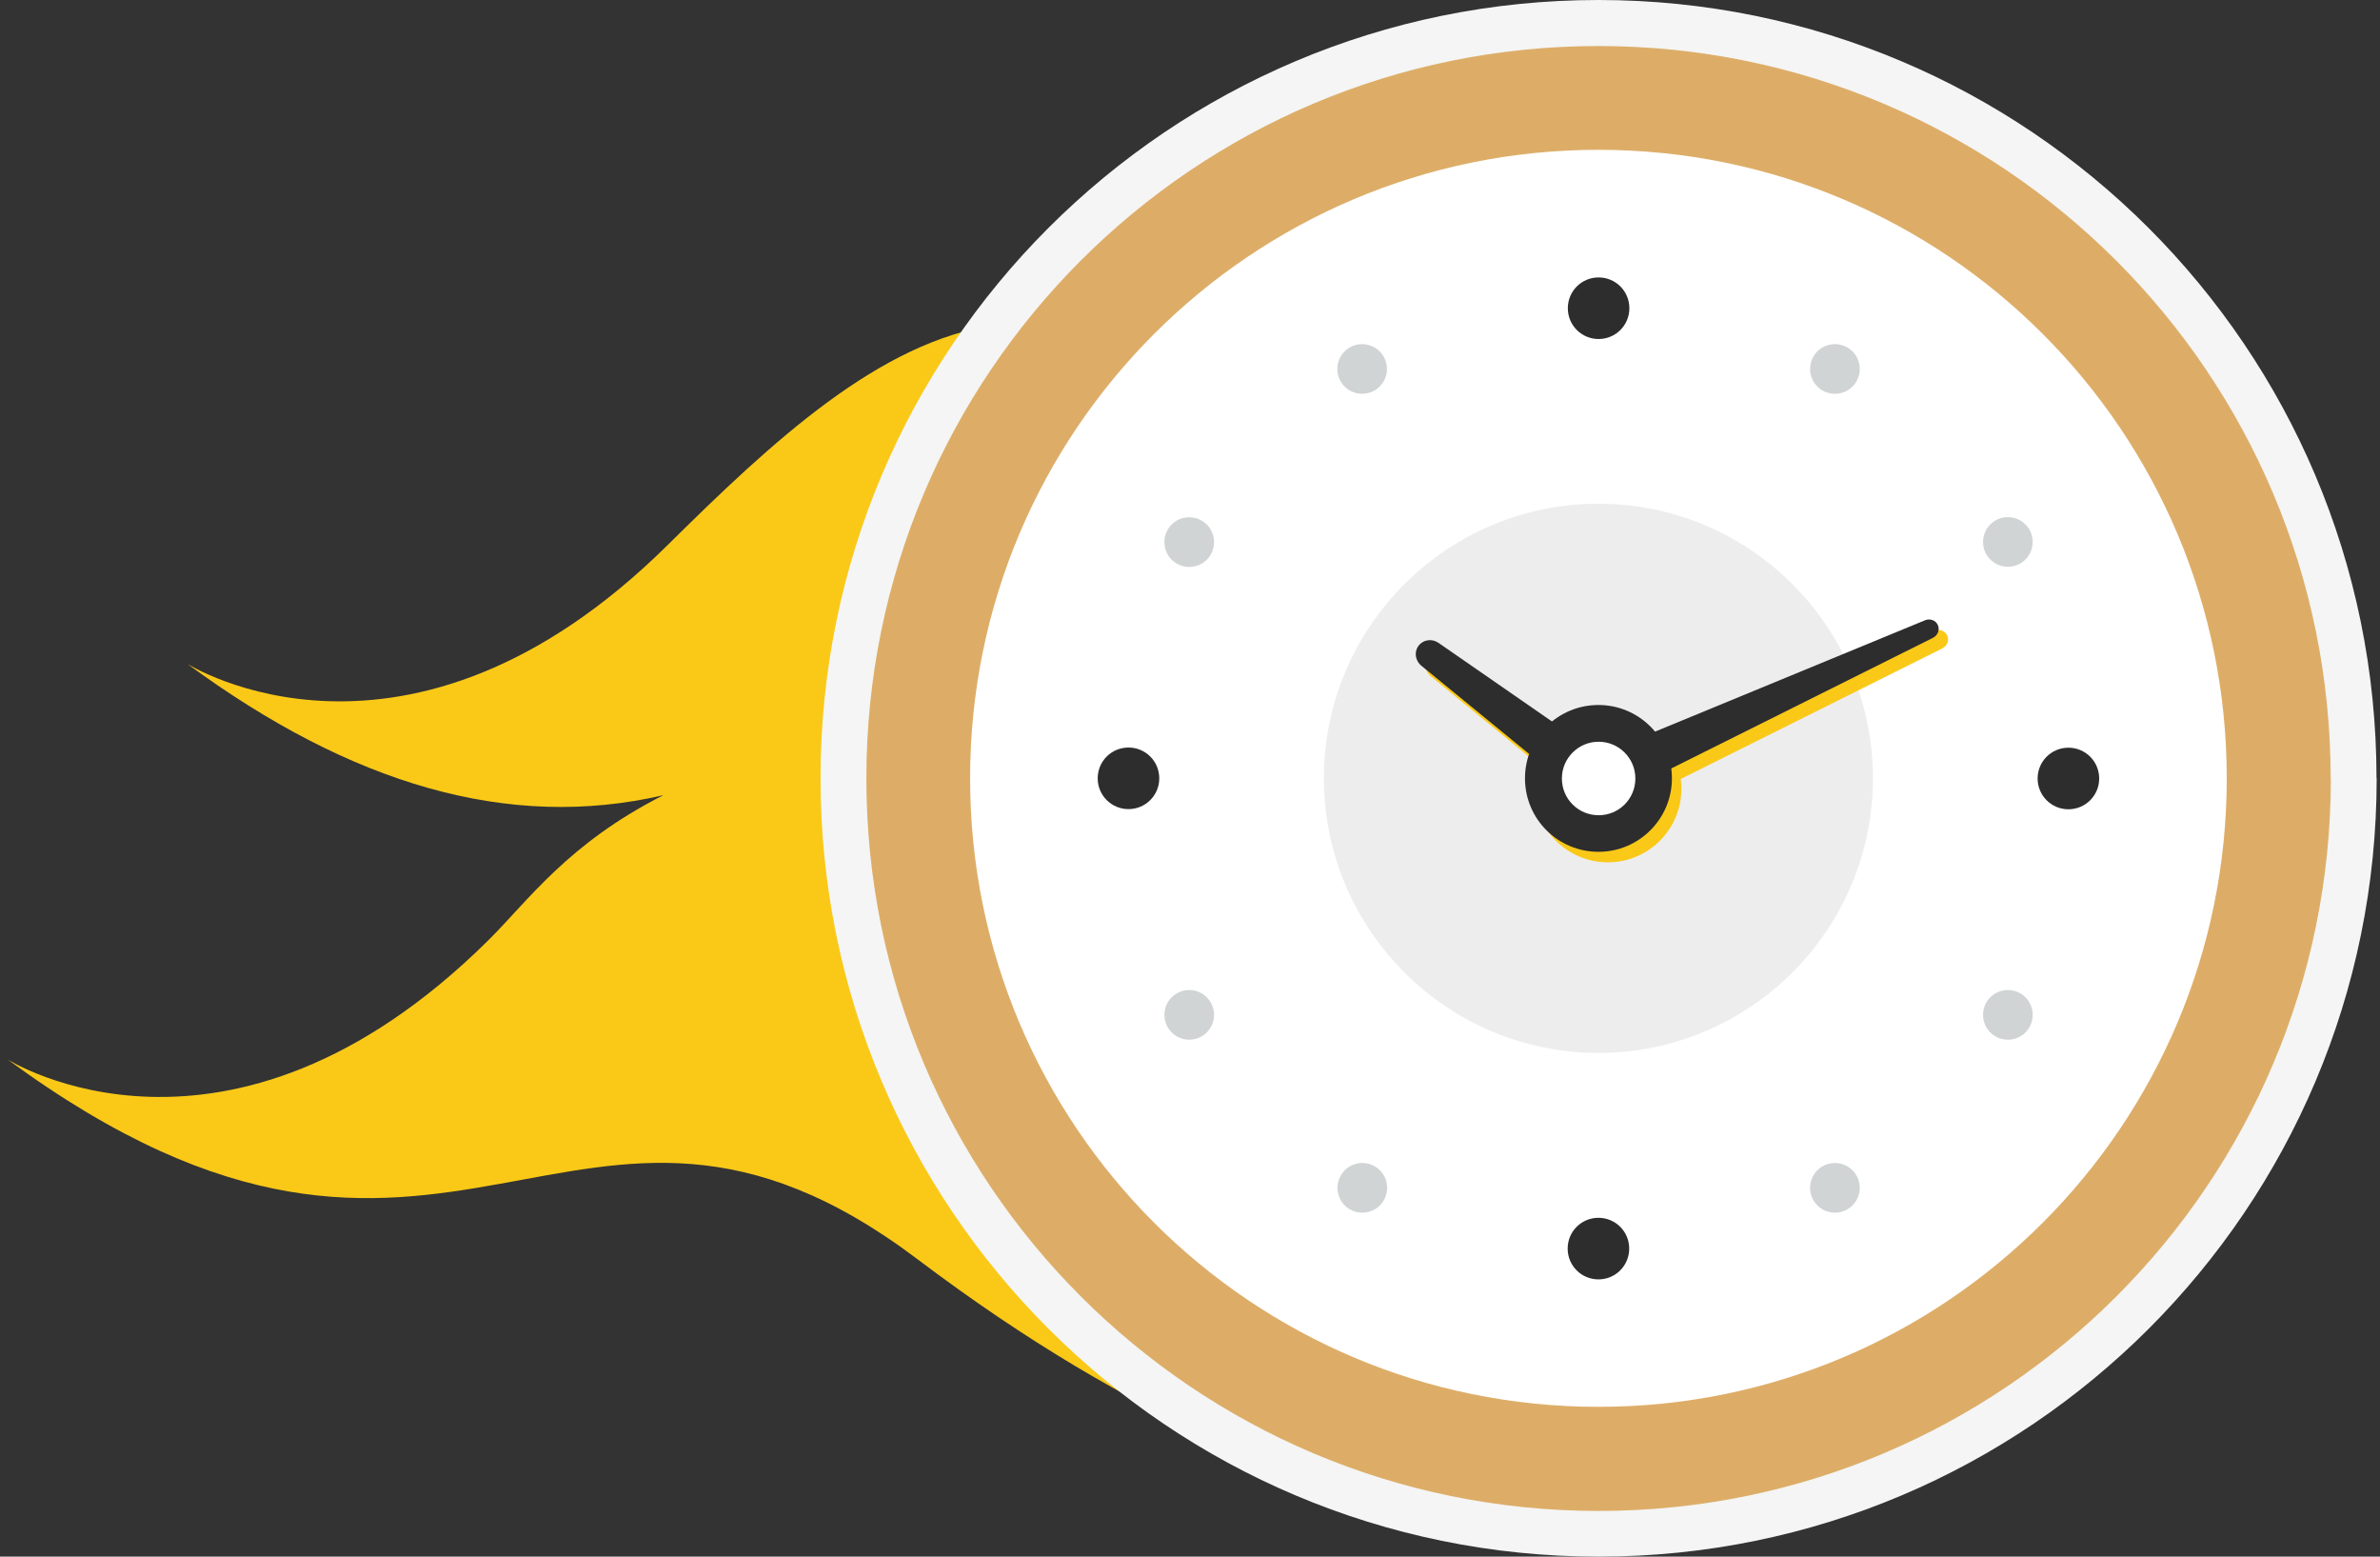 <svg width="260" height="170" viewBox="0 0 260 170" fill="none" xmlns="http://www.w3.org/2000/svg">
<rect x="0" y="0" width="260" height="170" fill="#333333" stroke="none"/>
<path d="M130.672 110.435C127.003 104.108 190.816 120.143 197.215 121.77C194.142 120.848 177.402 113.942 150.304 67.248C120.205 15.348 95.692 37.005 72.933 59.529C44.425 87.712 20.454 72.491 20.454 72.491C38.333 85.633 55.543 90.767 72.463 86.844C61.96 92.177 57.712 98.378 53.301 102.734C24.793 130.917 0.822 115.696 0.822 115.696C49.215 151.254 62.611 109.116 100.248 137.533C148.46 173.941 178.125 165.12 178.125 165.12C178.125 165.12 160.789 162.354 130.69 110.453L130.672 110.435Z" fill="#FAC917"/>
<path d="M197.217 121.77C197.56 121.878 197.741 121.897 197.741 121.897C197.741 121.897 197.56 121.842 197.217 121.77Z" fill="url(#paint0_linear_201_367)"/>
<path d="M259.637 85C259.637 131.947 221.584 170 174.637 170C127.69 170 89.637 131.947 89.637 85C89.637 38.053 127.69 0 174.619 0C221.548 0 259.619 38.053 259.619 85H259.637Z" fill="#F4F5F4"/>
<path d="M254.63 85.018C254.63 129.199 218.819 165.011 174.638 165.011C130.456 165.011 94.645 129.199 94.645 85.018C94.645 40.837 130.456 5.026 174.619 5.026C218.783 5.026 254.612 40.837 254.612 85.018H254.63Z" fill="#DDAD68"/>
<path d="M243.258 85.001C243.258 122.909 212.526 153.64 174.618 153.64C136.709 153.64 105.978 122.909 105.978 85.001C105.978 47.092 136.709 16.361 174.618 16.361C212.526 16.361 243.258 47.092 243.258 85.001Z" fill="white"/>
<path d="M181.309 85.019C181.309 88.706 178.326 91.707 174.621 91.707C170.915 91.707 167.95 88.724 167.95 85.019C167.95 81.313 170.951 78.348 174.621 78.348C178.29 78.348 181.309 81.331 181.309 85.019Z" fill="#2D2D2D"/>
<path d="M174.617 114.991C158.077 114.991 144.627 101.541 144.627 85C144.627 68.459 158.077 55.01 174.617 55.01C191.158 55.01 204.608 68.459 204.608 85C204.608 101.541 191.158 114.991 174.617 114.991Z" fill="#EDEDED"/>
<path d="M181.309 85.001C181.309 88.688 178.326 91.689 174.621 91.689C170.915 91.689 167.932 88.706 167.932 85.001C167.932 81.295 170.933 78.33 174.621 78.33C178.308 78.33 181.309 81.331 181.309 85.001Z" fill="#2D2D2D"/>
<path d="M181.563 86.095C178.887 87.433 176.085 87.595 175.507 86.348C174.946 85.101 176.899 83.076 179.683 81.937L211.336 68.885C211.879 68.668 212.493 68.885 212.728 69.409C212.963 69.916 212.728 70.53 212.204 70.801L181.563 86.095Z" fill="#FAC917"/>
<path d="M173.827 82.172C175.526 83.347 176.321 85.264 175.508 86.348C174.676 87.451 172.634 87.198 171.025 85.896L156.31 73.857C155.623 73.296 155.496 72.32 156.002 71.669C156.509 71.001 157.467 70.856 158.19 71.362L173.827 82.191V82.172Z" fill="#FAC917"/>
<path d="M183.68 86.149C183.68 90.578 180.083 94.175 175.654 94.175C171.225 94.175 167.628 90.596 167.628 86.149C167.628 81.702 171.225 78.141 175.654 78.141C180.083 78.141 183.68 81.738 183.68 86.149Z" fill="#FAC917"/>
<path d="M180.531 84.946C177.855 86.284 175.053 86.447 174.475 85.199C173.914 83.952 175.867 81.927 178.651 80.788L210.304 67.737C210.846 67.52 211.461 67.737 211.696 68.261C211.931 68.767 211.696 69.382 211.172 69.653L180.531 84.946Z" fill="#2D2D2D"/>
<path d="M172.794 81.024C174.494 82.199 175.289 84.115 174.476 85.2C173.644 86.302 171.601 86.049 169.992 84.748L155.277 72.708C154.59 72.148 154.464 71.171 154.97 70.521C155.476 69.852 156.434 69.707 157.157 70.213L172.794 81.042V81.024Z" fill="#2D2D2D"/>
<path d="M182.648 85.001C182.648 89.429 179.051 93.027 174.622 93.027C170.193 93.027 166.595 89.448 166.595 85.001C166.595 80.553 170.193 76.992 174.622 76.992C179.051 76.992 182.648 80.59 182.648 85.001Z" fill="#2D2D2D"/>
<path d="M178.653 85.019C178.653 87.242 176.863 89.032 174.64 89.032C172.416 89.032 170.626 87.242 170.626 85.019C170.626 82.795 172.434 81.005 174.64 81.005C176.845 81.005 178.653 82.795 178.653 85.019Z" fill="white"/>
<path d="M151.155 38.939C151.896 40.241 151.462 41.886 150.161 42.645C148.859 43.386 147.214 42.952 146.455 41.651C145.714 40.349 146.148 38.704 147.449 37.945C148.751 37.204 150.396 37.638 151.155 38.939Z" fill="#D1D4D4"/>
<path d="M220.703 61.536C219.401 62.277 217.756 61.843 216.997 60.541C216.256 59.24 216.69 57.595 217.991 56.836C219.293 56.094 220.938 56.528 221.697 57.83C222.438 59.132 222.004 60.776 220.703 61.536Z" fill="#D1D4D4"/>
<path d="M198.103 131.08C197.362 129.778 197.796 128.133 199.097 127.374C200.399 126.633 202.044 127.067 202.803 128.368C203.544 129.67 203.11 131.315 201.809 132.074C200.507 132.815 198.862 132.381 198.103 131.08Z" fill="#D1D4D4"/>
<path d="M128.559 108.483C129.861 107.742 131.506 108.176 132.265 109.477C133.006 110.779 132.572 112.424 131.271 113.183C129.969 113.924 128.324 113.49 127.565 112.189C126.824 110.887 127.258 109.242 128.559 108.483Z" fill="#D1D4D4"/>
<path d="M131.271 56.854C132.572 57.595 133.006 59.258 132.265 60.56C131.524 61.861 129.861 62.295 128.559 61.554C127.258 60.813 126.824 59.15 127.565 57.848C128.306 56.547 129.969 56.113 131.271 56.854Z" fill="#D1D4D4"/>
<path d="M202.803 41.651C202.062 42.952 200.399 43.386 199.097 42.645C197.796 41.904 197.362 40.241 198.103 38.939C198.844 37.638 200.507 37.204 201.809 37.945C203.11 38.686 203.544 40.349 202.803 41.651Z" fill="#D1D4D4"/>
<path d="M217.991 113.183C216.69 112.442 216.256 110.779 216.997 109.477C217.738 108.176 219.401 107.742 220.703 108.483C222.004 109.224 222.438 110.887 221.697 112.189C220.956 113.49 219.293 113.924 217.991 113.183Z" fill="#D1D4D4"/>
<path d="M146.475 128.368C147.216 127.067 148.879 126.633 150.181 127.374C151.483 128.115 151.916 129.778 151.175 131.08C150.434 132.381 148.771 132.815 147.469 132.074C146.168 131.333 145.734 129.67 146.475 128.368Z" fill="#D1D4D4"/>
<path d="M177.999 33.661C177.999 35.523 176.499 37.023 174.637 37.023C172.775 37.023 171.275 35.523 171.275 33.661C171.275 31.799 172.775 30.298 174.637 30.298C176.499 30.298 177.999 31.799 177.999 33.661Z" fill="#2D2D2D"/>
<path d="M225.96 88.381C224.098 88.381 222.598 86.88 222.598 85.018C222.598 83.156 224.098 81.656 225.96 81.656C227.822 81.656 229.323 83.156 229.323 85.018C229.323 86.88 227.822 88.381 225.96 88.381Z" fill="#2D2D2D"/>
<path d="M171.257 136.358C171.257 134.497 172.757 132.996 174.619 132.996C176.481 132.996 177.981 134.497 177.981 136.358C177.981 138.22 176.481 139.721 174.619 139.721C172.757 139.721 171.257 138.22 171.257 136.358Z" fill="#2D2D2D"/>
<path d="M123.28 81.638C125.142 81.638 126.642 83.138 126.642 85C126.642 86.862 125.142 88.363 123.28 88.363C121.418 88.363 119.917 86.862 119.917 85C119.917 83.138 121.418 81.638 123.28 81.638Z" fill="#2D2D2D"/>
<defs>
<linearGradient id="paint0_linear_201_367" x1="197.415" y1="121.734" x2="197.596" y2="122.023" gradientUnits="userSpaceOnUse">
<stop offset="0.02" stop-color="#FFBC00"/>
<stop offset="0.67" stop-color="#EF4E0F"/>
<stop offset="0.98" stop-color="#EF290F"/>
</linearGradient>
</defs>
</svg>
